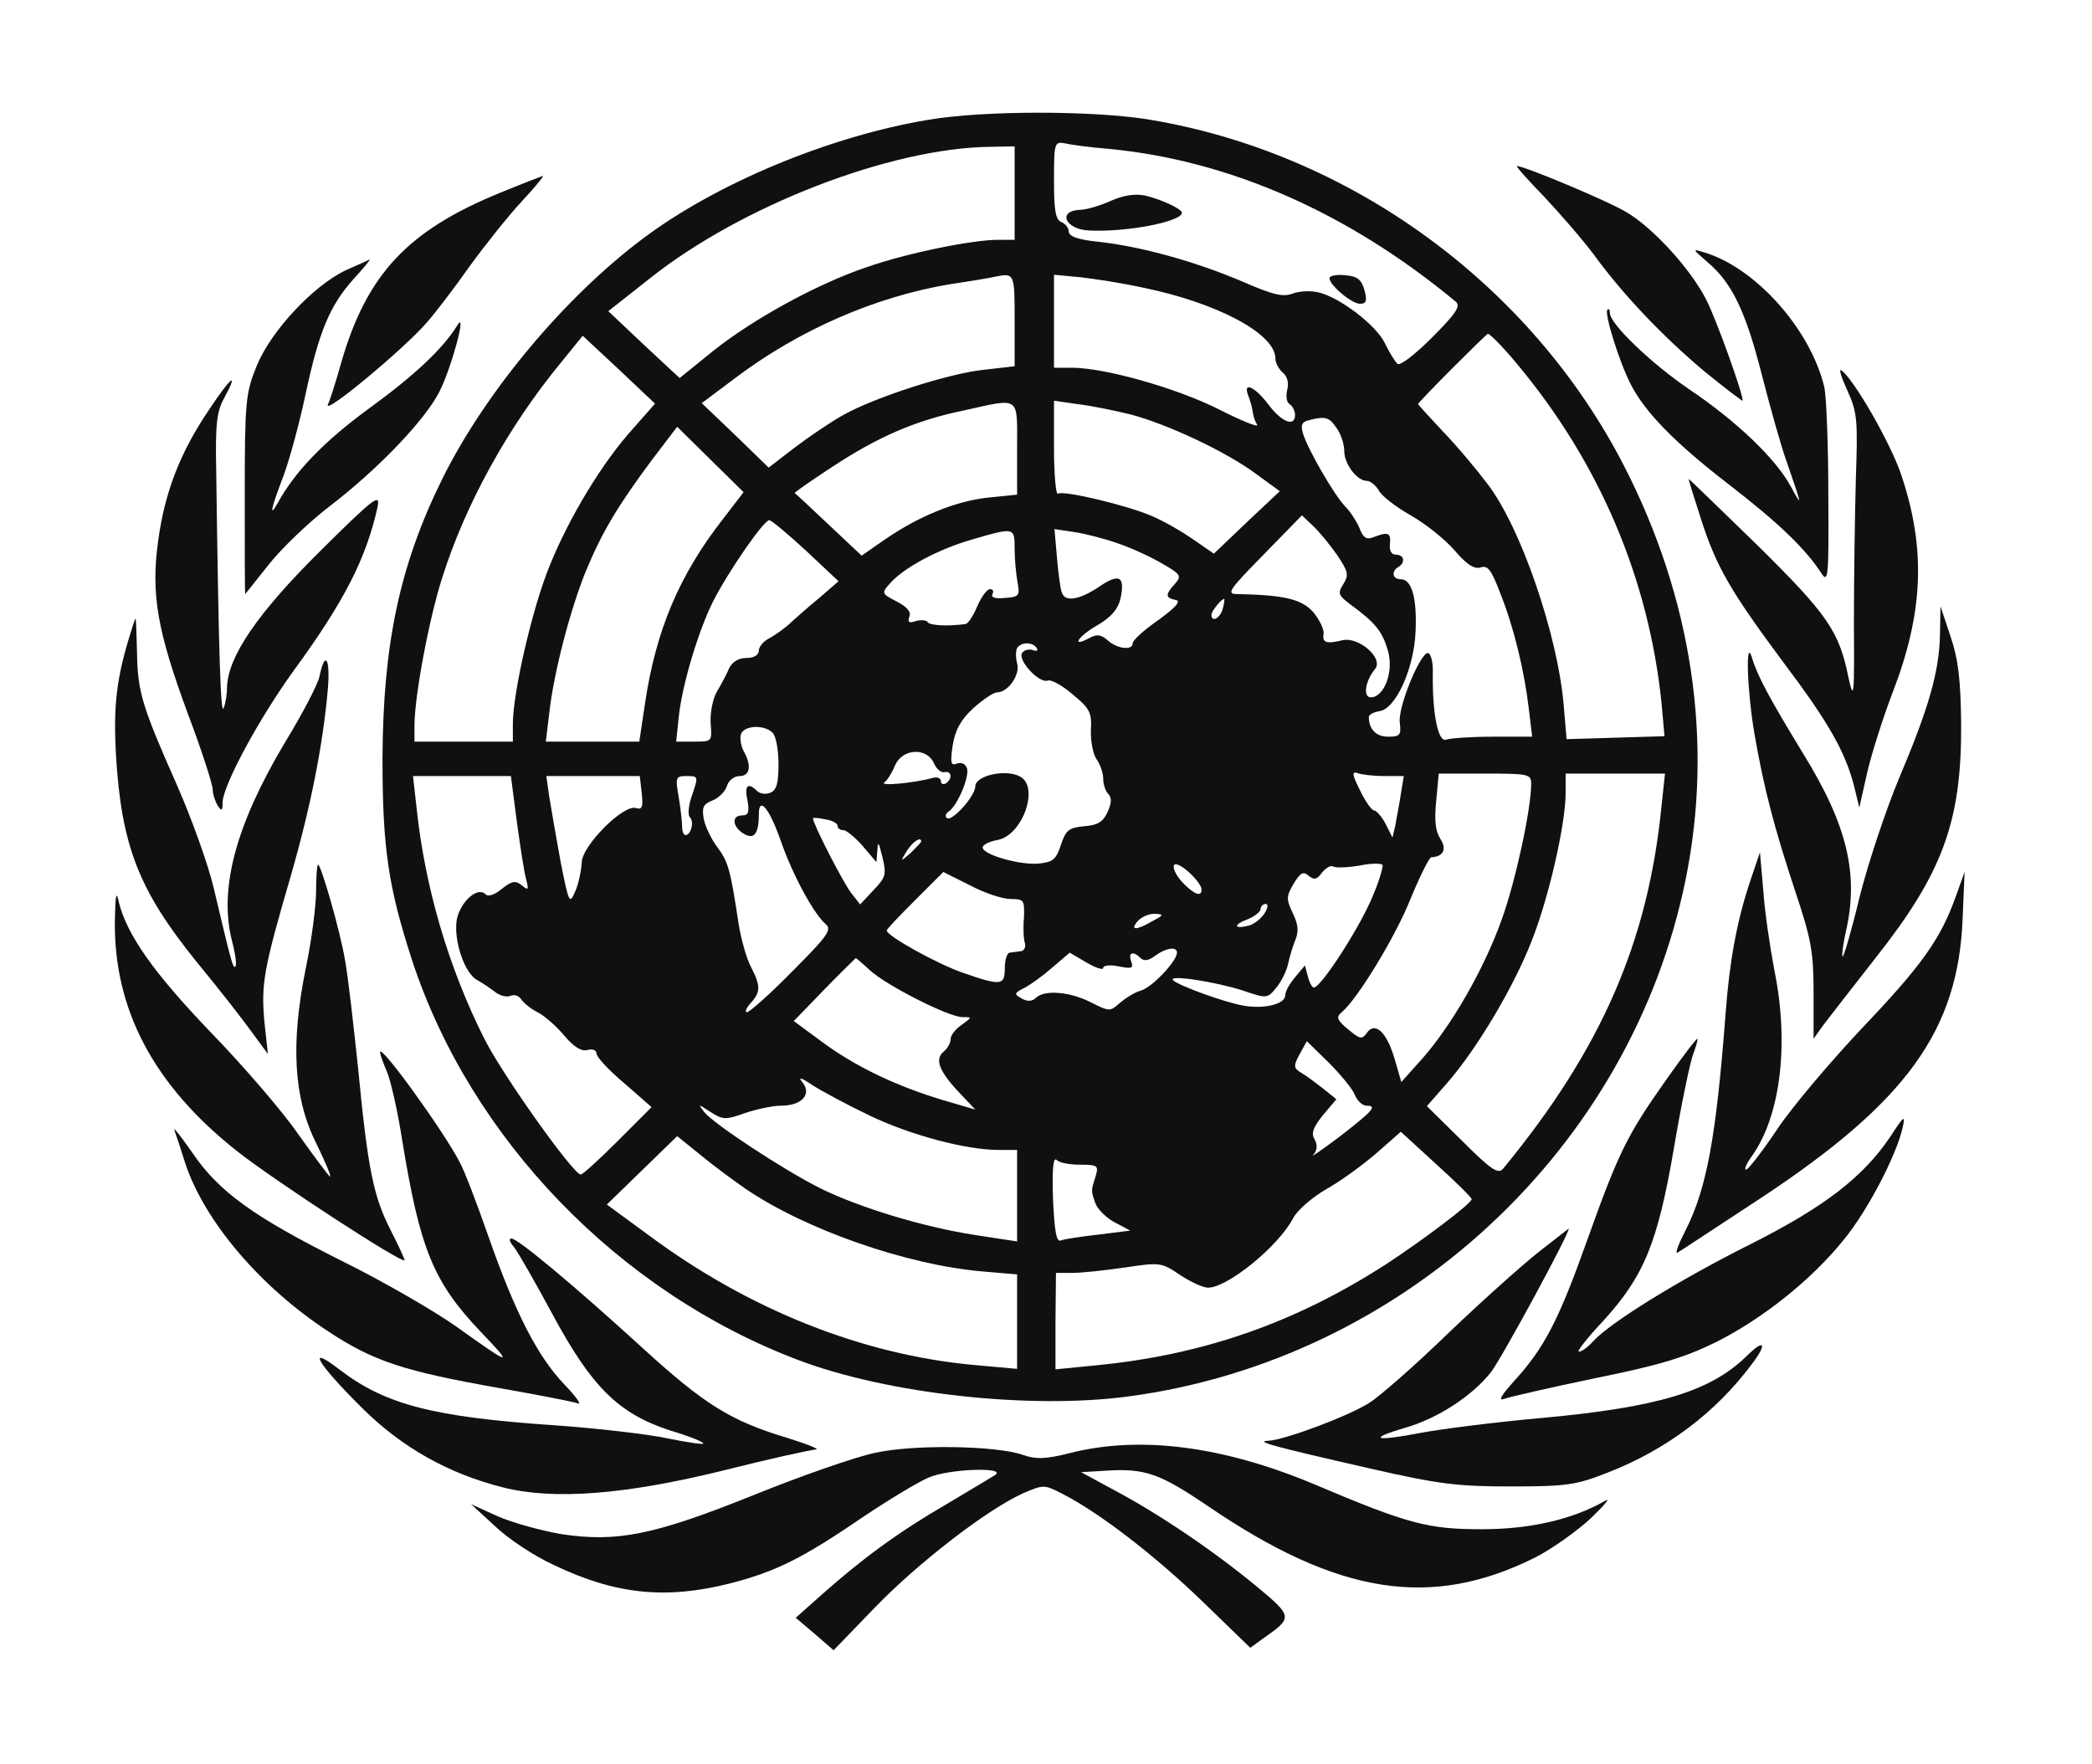 <svg width="567" height="478" viewBox="0 0 567 478" fill="none" xmlns="http://www.w3.org/2000/svg">
<path d="M251.668 32.465C225.001 36.865 194.201 49.665 174.335 64.598C153.135 80.465 131.668 106.065 119.935 129.665C108.335 153.132 103.801 174.465 103.668 205.665C103.668 229.932 105.268 240.465 111.668 260.198C127.535 308.598 167.668 350.198 216.335 368.598C240.601 377.798 279.135 382.065 305.935 378.465C380.468 368.465 442.068 311.265 456.868 238.332C464.468 200.998 458.601 162.198 440.201 126.332C414.868 76.998 365.801 41.265 311.001 32.332C295.668 29.932 266.468 29.932 251.668 32.465ZM300.335 40.332C333.135 43.398 365.535 57.665 394.601 81.798C395.935 82.998 394.601 84.998 388.068 91.532C383.401 96.198 379.401 99.265 378.735 98.598C378.068 97.932 376.468 95.398 375.268 92.865C372.868 88.065 363.135 80.598 357.401 79.265C355.401 78.732 352.335 78.865 350.468 79.532C347.801 80.598 345.001 79.932 336.468 76.198C324.201 70.998 309.668 66.865 297.801 65.532C292.201 64.998 289.668 64.065 289.668 62.732C289.668 61.798 288.735 60.598 287.668 60.198C286.068 59.532 285.668 56.998 285.668 48.865C285.668 38.598 285.801 38.332 288.735 38.865C290.335 39.265 295.535 39.932 300.335 40.332ZM275.001 52.332V64.998H270.468C263.535 64.998 245.801 68.598 235.135 72.332C221.535 76.865 203.935 86.598 193.268 95.132L184.201 102.465L174.468 93.398L164.868 84.332L176.201 75.398C200.868 55.798 241.135 40.198 268.068 39.798L275.001 39.665V52.332ZM275.001 86.865V99.265L266.868 100.198C257.268 101.132 236.735 107.798 228.335 112.598C225.001 114.465 219.135 118.465 215.268 121.398L208.335 126.732L199.268 117.932L190.201 109.265L199.268 102.465C216.735 89.265 237.535 80.332 257.668 76.998C263.135 76.198 268.601 75.265 269.668 74.998C275.001 73.932 275.001 74.065 275.001 86.865ZM309.668 77.932C329.935 82.065 345.668 90.465 345.668 97.132C345.668 98.332 346.601 100.065 347.668 100.998C348.868 101.932 349.401 103.798 348.868 105.665C348.468 107.398 348.735 109.132 349.535 109.532C350.335 110.065 351.001 111.398 351.001 112.465C351.001 115.798 347.401 114.465 343.801 109.665C340.068 104.732 336.735 103.265 338.335 107.265C338.868 108.598 339.401 110.598 339.535 111.665C339.668 112.865 340.201 114.332 340.735 115.132C341.135 115.932 336.468 114.065 330.201 110.865C318.735 105.132 299.401 99.665 290.468 99.665H285.668V86.998V74.465L292.735 75.132C296.468 75.532 304.201 76.732 309.668 77.932ZM171.668 116.065C163.401 125.132 154.335 140.065 149.001 153.265C144.335 164.598 139.001 187.665 139.001 196.198V200.998H125.668H112.335V196.598C112.335 188.865 116.201 168.065 119.801 156.732C126.201 136.465 137.801 115.532 152.201 98.065L157.935 90.998L167.801 100.198L177.535 109.398L171.668 116.065ZM411.135 98.598C433.535 125.398 446.868 156.865 450.335 190.598L451.135 199.532L437.935 199.932L424.601 200.332L423.801 190.998C422.201 172.198 412.201 142.865 403.135 131.132C400.335 127.398 395.001 120.998 391.135 116.998C387.401 112.998 384.335 109.665 384.335 109.532C384.335 108.998 402.601 90.732 403.268 90.465C403.801 90.465 407.401 94.065 411.135 98.598ZM275.668 121.532V134.065L267.801 134.865C259.135 135.798 249.135 139.798 239.668 146.332L233.535 150.598L224.601 142.198C219.668 137.532 215.535 133.665 215.401 133.665C215.135 133.532 219.801 130.332 225.668 126.465C238.068 118.332 248.201 113.932 261.135 111.265C276.735 107.798 275.668 107.132 275.668 121.532ZM306.468 112.332C316.468 114.998 332.201 122.332 340.468 128.465L346.868 133.132L337.935 141.532L329.001 150.065L323.401 146.198C320.335 144.065 315.268 141.132 312.068 139.798C305.135 136.865 288.335 132.865 286.735 133.798C286.201 134.198 285.668 128.732 285.668 121.532V108.598L292.068 109.532C295.668 109.932 302.068 111.265 306.468 112.332ZM362.201 115.932C363.401 117.532 364.335 120.332 364.335 122.198C364.335 125.798 367.801 130.332 370.468 130.332C371.401 130.332 372.868 131.532 373.668 132.865C374.335 134.332 378.335 137.398 382.335 139.665C386.335 141.932 391.668 146.198 394.201 149.132C397.535 152.998 399.535 154.332 401.268 153.798C403.268 153.132 404.201 154.465 406.601 160.732C410.335 170.065 413.135 181.798 414.335 191.932L415.268 199.665H404.601C398.735 199.665 393.001 200.065 391.935 200.465C389.801 201.265 388.201 193.532 388.335 182.598C388.468 179.532 387.801 176.998 387.001 176.998C384.868 176.998 378.735 191.932 379.401 195.932C379.801 199.265 379.401 199.665 376.201 199.665C373.001 199.665 371.001 197.665 371.001 194.332C371.001 193.665 372.335 192.998 373.935 192.732C378.335 192.065 383.268 181.132 383.668 171.132C384.068 161.932 382.601 156.998 379.668 156.998C377.401 156.998 377.001 154.865 379.001 153.665C381.001 152.465 380.601 150.332 378.335 150.332C377.135 150.332 376.468 149.265 376.735 147.265C377.001 144.332 376.201 144.065 372.068 145.665C370.335 146.332 369.401 145.665 368.468 143.132C367.668 141.265 365.935 138.598 364.601 137.265C361.801 134.465 354.335 121.665 353.135 117.398C352.468 115.265 352.868 114.332 354.601 113.932C359.135 112.732 360.201 112.998 362.201 115.932ZM195.801 140.865C184.068 155.932 177.801 170.865 174.868 190.332L173.268 200.998H160.601H147.935L148.868 193.265C150.068 182.332 154.601 164.998 158.868 154.598C163.268 144.065 167.401 137.132 176.735 124.598L183.535 115.665L192.468 124.465L201.535 133.398L195.801 140.865ZM362.335 150.332C365.401 154.865 365.668 155.798 364.068 158.332C362.468 160.865 362.735 161.398 366.335 164.065C372.868 168.865 374.735 171.265 376.201 176.465C377.801 182.065 375.135 188.998 371.535 188.998C369.401 188.998 369.935 184.598 372.735 181.265C375.001 178.332 368.201 172.465 363.801 173.532C359.401 174.598 358.335 174.198 358.735 171.665C358.868 170.598 357.668 168.065 356.068 166.065C353.001 162.465 348.468 161.265 335.135 160.998C332.335 160.998 333.268 159.665 342.468 150.332L352.868 139.665L355.801 142.465C357.535 144.065 360.468 147.665 362.335 150.332ZM218.468 149.265L227.268 157.532L222.201 161.932C219.268 164.332 215.801 167.398 214.335 168.732C212.868 170.198 210.335 171.932 208.735 172.865C207.001 173.665 205.668 175.265 205.668 176.332C205.668 177.532 204.335 178.332 202.335 178.332C200.068 178.332 198.468 179.398 197.535 181.265C196.868 182.998 195.268 185.798 194.201 187.665C193.135 189.532 192.468 193.265 192.601 195.932C193.001 200.998 193.001 200.998 188.201 200.998H183.268L183.935 194.598C184.735 186.198 189.135 171.265 193.268 162.998C197.401 154.865 207.001 140.998 208.468 140.998C209.135 140.998 213.535 144.732 218.468 149.265ZM275.001 148.865C275.001 151.665 275.401 155.798 275.801 157.932C276.468 161.398 276.201 161.798 272.335 162.065C269.801 162.332 268.468 161.932 269.001 160.998C269.401 160.332 269.135 159.665 268.335 159.665C267.535 159.665 265.935 161.798 264.868 164.332C263.801 166.865 262.335 169.132 261.668 169.132C256.868 169.798 251.935 169.532 251.401 168.598C251.135 168.065 249.668 167.932 248.201 168.332C246.335 168.998 245.935 168.598 246.468 167.132C247.001 165.798 245.801 164.465 243.001 162.998C238.868 160.865 238.868 160.732 241.268 158.065C245.001 153.798 254.601 148.732 263.535 146.198C275.001 142.865 275.001 142.865 275.001 148.865ZM302.601 147.132C306.201 148.332 311.535 150.732 314.735 152.598C320.068 155.665 320.335 156.065 318.468 158.198C315.801 161.132 315.801 162.065 318.601 162.598C320.201 162.865 318.868 164.465 313.935 168.065C310.068 170.732 307.001 173.532 307.001 174.332C307.001 176.332 302.868 175.932 300.201 173.532C298.335 171.932 297.268 171.798 295.135 172.998C290.068 175.665 292.335 172.332 297.535 169.398C301.135 167.265 303.001 165.132 303.668 162.332C305.001 156.198 303.401 155.265 297.935 158.998C292.601 162.598 288.601 163.265 287.801 160.598C287.401 159.798 286.868 155.532 286.468 151.132L285.801 143.398L291.135 144.198C293.935 144.598 299.135 145.932 302.601 147.132ZM331.401 164.998C330.735 167.532 328.335 168.865 328.335 166.598C328.335 165.665 331.001 162.332 331.801 162.332C331.935 162.332 331.801 163.532 331.401 164.998ZM281.001 175.665C281.401 176.332 281.001 176.598 279.935 176.198C278.868 175.798 277.535 176.198 277.001 176.998C275.801 178.998 281.668 185.265 283.935 184.465C284.868 184.065 287.935 185.798 290.735 188.198C295.401 192.065 295.935 193.132 295.668 197.798C295.535 200.598 296.201 204.198 297.135 205.665C298.201 207.132 299.001 209.532 299.001 210.998C299.001 212.598 299.668 214.465 300.335 215.132C301.401 216.198 301.268 217.665 300.201 220.065C299.001 222.732 297.535 223.665 293.801 223.932C289.668 224.332 288.868 224.998 287.535 228.998C286.201 232.998 285.401 233.665 281.401 234.065C276.335 234.465 266.335 231.665 266.335 229.665C266.335 228.998 268.068 228.065 270.335 227.665C277.135 226.465 281.801 213.265 276.468 210.465C272.601 208.332 264.335 210.198 264.335 213.132C264.335 215.798 257.801 222.998 256.601 221.665C256.068 221.265 256.335 220.465 257.135 219.932C259.535 218.332 262.868 210.332 262.068 208.198C261.668 206.998 260.468 206.465 259.268 206.998C257.668 207.532 257.535 206.732 258.201 202.065C258.868 197.932 260.335 195.132 263.801 191.932C266.335 189.665 269.268 187.665 270.201 187.665C273.268 187.665 276.601 182.732 275.668 179.798C275.268 178.198 275.268 176.465 275.668 175.665C276.735 173.932 279.935 173.932 281.001 175.665ZM209.401 198.598C210.335 199.532 211.001 203.265 211.001 207.132C211.001 212.332 210.468 214.198 208.735 214.865C207.535 215.398 205.935 215.132 205.135 214.332C202.735 211.932 201.668 212.865 202.601 216.998C203.135 220.065 202.868 220.998 201.135 220.998C198.201 220.998 198.468 224.065 201.535 225.932C204.335 227.665 205.668 226.065 205.668 220.732C205.668 215.665 208.468 218.998 211.535 227.665C214.735 236.998 220.601 247.798 223.801 250.465C225.535 251.932 224.335 253.665 214.735 263.265C208.735 269.398 203.135 274.332 202.468 274.332C201.801 274.332 202.201 273.265 203.401 271.932C206.201 268.865 206.201 267.265 203.535 262.065C202.335 259.798 200.868 254.598 200.201 250.465C197.935 235.532 197.401 233.665 194.468 229.665C192.735 227.398 191.135 223.932 190.735 221.932C190.201 218.865 190.601 217.932 193.001 216.998C194.735 216.332 196.468 214.598 197.001 213.132C197.401 211.532 199.001 210.332 200.468 210.332C203.268 210.332 203.801 207.532 201.535 203.532C200.735 201.932 200.468 199.932 200.868 198.865C201.801 196.598 207.135 196.332 209.401 198.598ZM253.135 206.865C253.801 208.465 255.135 209.532 256.068 209.265C257.935 208.865 258.201 211.132 256.335 212.332C255.668 212.732 255.001 212.465 255.001 211.665C255.001 210.865 253.935 210.465 252.735 210.865C247.801 212.198 238.335 213.132 239.668 212.065C240.468 211.532 241.801 209.398 242.601 207.398C244.601 202.865 251.135 202.465 253.135 206.865ZM375.135 210.332H380.468L379.668 215.265C379.268 218.065 378.468 221.798 378.201 223.665L377.401 226.998L375.535 223.265C374.468 221.265 373.001 219.665 372.468 219.665C371.801 219.665 370.068 217.265 368.601 214.198C366.468 209.932 366.335 208.998 367.935 209.532C369.001 209.932 372.201 210.332 375.135 210.332ZM415.001 212.465C415.001 219.265 410.735 238.998 407.001 249.265C402.201 262.732 393.401 277.932 385.535 286.865L379.801 293.265L378.068 287.265C375.935 279.798 372.735 276.732 370.468 279.932C369.135 281.798 368.601 281.665 365.401 278.998C362.335 276.465 362.068 275.665 363.668 274.332C367.935 270.732 378.201 253.932 382.335 243.532C384.868 237.398 387.401 232.332 387.935 232.332C391.268 232.198 392.201 230.065 390.335 227.265C389.001 225.132 388.735 222.198 389.268 216.998L389.935 209.665H402.468C414.335 209.665 415.001 209.798 415.001 212.465ZM450.335 218.332C446.735 255.132 434.068 284.332 407.401 316.732C406.068 318.332 404.201 317.132 396.201 309.132L386.735 299.798L392.335 293.398C400.335 284.198 410.335 267.398 415.135 254.998C419.801 243.265 424.335 223.265 424.335 214.998V209.665H437.801H451.268L450.335 218.332ZM140.068 222.598C141.001 229.398 142.068 236.465 142.601 238.332C143.401 241.265 143.135 241.398 141.401 239.932C139.801 238.598 138.735 238.732 136.068 240.865C133.935 242.598 132.335 243.132 131.535 242.332C129.401 240.198 124.735 244.465 123.801 249.265C122.868 254.865 125.935 263.932 129.401 265.665C130.868 266.465 133.001 267.932 134.201 268.865C135.401 269.798 137.135 270.332 138.335 269.932C139.401 269.398 140.735 269.932 141.268 270.865C141.935 271.798 143.801 273.398 145.668 274.332C147.535 275.265 150.735 278.065 152.868 280.598C155.401 283.665 157.535 284.998 159.135 284.598C160.601 284.198 161.668 284.598 161.668 285.532C161.668 286.465 165.001 290.065 169.135 293.532L176.601 300.065L167.535 309.132C162.468 314.198 157.935 318.332 157.401 318.332C155.401 318.332 135.935 290.998 131.135 281.265C121.535 262.065 115.135 240.465 112.868 218.598L111.935 210.332H125.268H138.468L140.068 222.598ZM173.935 214.998C174.335 218.732 174.068 219.532 172.335 218.998C169.001 217.932 157.668 229.265 157.668 233.798C157.535 235.932 156.868 239.398 155.935 241.532C154.335 245.265 154.201 244.865 151.935 233.532C150.735 226.998 149.401 219.132 148.868 215.932L148.068 210.332H160.735H173.401L173.935 214.998ZM187.668 215.265C186.601 218.065 186.335 220.865 187.001 221.532C188.201 222.732 187.268 226.332 185.801 226.332C185.268 226.332 184.868 225.265 184.868 223.932C184.868 222.732 184.468 219.132 183.935 215.932C183.001 210.598 183.135 210.332 186.201 210.332C189.268 210.332 189.268 210.465 187.668 215.265ZM227.001 223.798C227.001 224.465 227.668 224.998 228.601 224.998C229.401 224.998 231.801 226.998 233.801 229.265L237.535 233.665L237.801 230.332C237.935 227.798 238.201 228.332 239.135 232.198C240.335 236.998 240.068 237.798 236.735 241.265L233.135 245.132L230.735 242.065C228.601 239.398 220.335 223.265 220.335 221.798C220.335 221.532 221.801 221.665 223.668 222.065C225.535 222.332 227.001 223.132 227.001 223.798ZM249.668 228.065C249.668 228.332 248.335 229.665 246.868 231.132C243.935 233.665 243.935 233.665 245.801 230.598C247.401 228.065 249.668 226.598 249.668 228.065ZM325.668 241.132C325.668 243.265 323.535 242.332 320.468 239.132C318.735 237.265 317.801 235.265 318.201 234.465C319.135 232.998 325.668 238.998 325.668 241.132ZM372.335 242.198C369.001 250.732 358.068 267.665 356.068 267.665C355.668 267.665 354.868 266.332 354.468 264.598L353.668 261.665L351.001 264.865C349.535 266.598 348.335 268.732 348.335 269.798C348.335 272.065 342.868 273.532 337.268 272.598C332.201 271.798 319.401 267.132 317.935 265.665C316.468 264.065 329.401 266.065 336.868 268.465C343.401 270.732 343.535 270.598 345.935 267.665C347.268 266.065 348.735 263.132 349.135 261.132C349.535 259.265 350.468 256.198 351.135 254.598C352.068 252.332 351.801 250.332 350.335 247.398C348.601 243.665 348.601 242.998 350.601 239.532C352.468 236.465 353.268 236.065 354.735 237.398C356.201 238.598 357.001 238.332 358.335 236.465C359.401 235.132 360.735 234.465 361.401 234.865C362.068 235.265 365.268 235.132 368.468 234.598C371.668 233.932 374.468 233.932 374.735 234.465C374.868 234.865 373.935 238.465 372.335 242.198ZM273.935 243.665C277.535 243.665 277.668 243.932 277.535 248.598C277.268 251.398 277.401 254.598 277.801 255.665C278.068 256.732 277.535 257.665 276.735 257.798C275.801 257.932 274.468 258.065 273.668 258.198C273.001 258.198 272.335 260.065 272.335 262.332C272.335 267.132 271.401 267.265 261.001 263.665C254.068 261.265 240.335 253.665 240.335 252.198C240.335 251.798 243.801 248.198 248.068 243.932L255.668 236.332L262.868 239.932C266.868 242.065 271.801 243.665 273.935 243.665ZM342.735 247.532C341.801 248.998 339.935 250.465 338.468 250.865C334.335 251.932 334.201 250.598 338.201 249.132C340.068 248.332 341.668 247.132 341.668 246.332C341.668 245.665 342.335 244.998 343.001 244.998C343.801 244.998 343.668 246.065 342.735 247.532ZM312.335 249.665C307.935 252.198 306.201 252.198 308.335 249.665C309.268 248.598 311.268 247.665 312.868 247.665C315.535 247.798 315.535 247.932 312.335 249.665ZM319.001 258.198C319.001 260.465 312.335 267.532 309.268 268.465C307.668 268.865 305.135 270.465 303.535 271.798C300.868 274.198 300.735 274.198 295.668 271.665C289.935 268.732 283.001 268.198 280.735 270.465C279.801 271.398 278.468 271.532 276.868 270.598C274.735 269.398 274.868 269.132 277.801 267.665C279.535 266.732 283.001 264.198 285.401 262.065L289.935 258.198L294.468 260.865C297.001 262.332 299.001 262.998 299.001 262.332C299.001 261.665 300.868 261.398 303.268 261.932C306.735 262.598 307.268 262.465 306.601 260.598C305.668 258.065 307.135 257.665 309.135 259.665C310.068 260.598 311.401 260.332 313.135 258.998C316.068 256.865 319.001 256.465 319.001 258.198ZM235.801 262.998C240.335 267.132 257.135 275.665 260.868 275.665C263.535 275.665 263.535 275.665 260.601 277.798C259.001 278.865 257.668 280.598 257.668 281.532C257.668 282.598 256.868 284.065 255.801 284.998C253.268 286.998 254.468 290.332 260.068 296.198L264.335 300.732L255.268 298.065C242.468 294.198 231.535 288.865 222.735 282.332L215.135 276.732L223.401 268.198C227.935 263.532 231.801 259.798 231.935 259.665C232.068 259.665 233.801 261.132 235.801 262.998ZM367.135 296.598C367.801 298.332 369.268 299.665 370.335 299.665C373.401 299.665 372.201 300.998 362.735 308.332C358.068 311.798 355.001 313.932 355.935 312.998C357.001 311.798 357.135 310.465 356.335 308.865C355.268 307.132 355.935 305.532 358.601 302.198L362.201 297.932L358.735 295.132C356.868 293.665 354.201 291.665 352.868 290.865C350.601 289.532 350.468 288.998 352.201 285.798L354.201 282.198L360.068 287.932C363.268 291.132 366.468 294.998 367.135 296.598ZM235.668 302.332C246.735 307.665 261.935 311.665 270.601 311.665H275.668V324.065V336.465L264.335 334.732C250.335 332.598 232.868 327.265 222.335 322.065C212.468 317.132 193.401 304.598 190.868 301.398C189.135 299.132 189.135 299.132 192.601 301.398C195.935 303.532 196.735 303.532 201.935 301.665C205.135 300.598 209.535 299.665 211.801 299.665C217.268 299.665 220.068 296.598 217.535 293.398C216.201 291.798 217.001 291.932 220.335 294.198C222.868 295.798 229.801 299.532 235.668 302.332ZM398.868 324.998C398.868 326.198 385.135 336.465 375.535 342.732C350.868 358.598 325.935 367.265 296.868 370.065L286.068 371.132V358.065L286.201 344.998H290.601C293.001 344.998 299.401 344.332 304.868 343.532C314.468 342.065 314.868 342.198 319.801 345.532C322.601 347.398 326.068 348.998 327.401 348.998C332.735 348.998 346.468 337.798 350.468 330.198C351.535 328.065 355.535 324.598 359.401 322.332C363.268 320.198 369.268 315.798 373.001 312.598L379.668 306.732L389.268 315.532C394.601 320.332 398.868 324.598 398.868 324.998ZM202.068 322.198C218.335 333.265 245.801 342.865 266.335 344.598L275.668 345.398V358.198V370.998L263.801 369.932C233.535 367.132 202.868 354.865 175.935 334.865L164.468 326.465L174.068 317.132L183.535 307.932L189.668 312.865C193.001 315.665 198.601 319.798 202.068 322.198ZM292.735 315.665C297.401 315.665 297.801 315.932 297.001 318.598C295.668 322.865 295.668 322.598 296.868 326.065C297.401 327.665 299.801 330.065 302.068 331.265L306.335 333.532L297.801 334.598C293.135 335.132 288.468 335.798 287.535 336.198C286.335 336.732 285.801 333.798 285.401 324.998C285.135 317.532 285.401 313.532 286.335 314.332C287.001 315.132 289.801 315.665 292.735 315.665Z" fill="#101010"/>
<path d="M301.002 54.464C298.069 55.797 294.335 56.864 292.735 56.864C286.469 57.13 288.735 62.197 295.135 62.464C305.269 62.997 320.335 60.064 320.335 57.664C320.335 56.597 314.469 53.931 310.335 52.997C307.669 52.464 304.602 52.864 301.002 54.464Z" fill="#101010"/>
<path d="M360.336 75.399C360.336 77.265 366.336 82.332 368.603 82.332C370.336 82.332 370.603 81.532 369.803 78.599C369.003 75.799 367.936 74.865 364.603 74.599C362.203 74.332 360.336 74.732 360.336 75.399Z" fill="#101010"/>
<path d="M418.467 53.266C422.867 57.932 429.001 64.999 432.067 69.132C440.067 80.066 450.734 91.266 462.201 100.866C467.801 105.399 472.334 108.866 472.334 108.599C472.334 106.466 465.134 86.466 462.467 81.266C458.201 72.865 448.067 61.799 440.867 57.532C435.801 54.465 413.134 44.999 411.134 44.999C410.734 44.999 414.067 48.732 418.467 53.266Z" fill="#101010"/>
<path d="M135.667 52.198C110.467 62.464 99.4 74.331 92.467 98.331C91.134 103.131 89.534 108.198 88.867 109.664C87.667 112.731 109.934 94.198 115.8 87.264C117.934 84.864 123.134 78.064 127.267 72.198C131.534 66.331 137.8 58.464 141.4 54.598C144.867 50.864 147.534 47.664 147.134 47.664C146.734 47.798 141.534 49.798 135.667 52.198Z" fill="#101010"/>
<path d="M462.736 70.999C469.403 76.599 473.136 84.332 477.536 101.665C479.803 110.465 482.736 120.999 484.203 124.999C488.469 137.399 488.603 137.799 485.269 131.665C481.136 124.199 470.736 114.199 457.669 105.399C447.669 98.599 436.336 87.799 436.336 84.865C436.336 83.932 436.069 83.532 435.669 83.932C434.736 84.865 438.869 98.065 441.936 104.065C445.803 111.665 453.803 119.932 468.869 131.532C481.803 141.532 489.403 148.732 493.669 155.399C495.536 158.199 495.669 156.199 495.536 134.065C495.536 120.599 495.003 107.532 494.469 104.999C490.736 89.265 475.803 72.465 461.669 68.332C458.603 67.399 458.736 67.532 462.736 70.999Z" fill="#101010"/>
<path d="M93.669 73.267C84.736 77.533 73.269 89.933 69.536 99.267C66.603 106.467 66.336 108.733 66.336 133.933C66.336 148.867 66.336 161 66.469 161C66.469 161 69.269 157.533 72.736 153.133C76.069 148.867 83.536 141.667 89.269 137.267C102.336 127.267 115.003 114.067 119.003 106.333C122.336 99.933 126.736 83.533 123.936 88.2C120.069 94.467 112.469 101.667 99.803 110.867C87.803 119.667 79.936 127.8 75.269 136.333C72.869 140.6 73.403 137.933 76.869 128.867C78.603 124.2 81.269 114.2 82.869 106.6C86.469 89.8 89.403 82.867 95.669 75.8C98.469 72.733 100.469 70.333 100.203 70.333C99.936 70.467 97.003 71.8 93.669 73.267Z" fill="#101010"/>
<path d="M500.735 105.934C503.401 111.801 503.535 113.934 503.001 129.667C502.735 139.134 502.468 156.867 502.468 169.001C502.601 188.734 502.468 190.201 501.001 183.667C498.468 171.001 495.268 166.467 476.068 147.534C465.935 137.667 457.668 129.667 457.668 129.801C457.668 130.067 459.135 134.867 461.001 140.601C465.135 153.534 469.001 160.201 483.268 179.401C495.535 195.667 500.068 203.667 502.468 212.867L503.935 218.867L506.068 209.401C507.268 204.201 510.335 194.601 512.868 187.934C521.268 166.334 522.068 149.001 515.401 129.001C512.601 120.334 502.201 102.334 499.001 100.334C498.335 99.934 499.135 102.467 500.735 105.934Z" fill="#101010"/>
<path d="M56.601 111.131C48.734 122.731 44.601 133.664 42.868 146.598C40.868 160.998 42.601 170.998 51.001 193.664C54.734 203.531 57.668 212.731 57.668 214.064C57.668 215.264 58.334 217.264 59.001 218.331C60.068 219.931 60.334 219.798 60.334 217.531C60.334 212.998 70.201 194.731 79.668 181.664C93.401 162.864 99.268 151.264 102.335 137.398C103.135 133.531 101.401 134.864 86.601 149.531C69.801 166.198 61.801 177.931 61.535 186.198C61.535 188.064 61.135 190.731 60.601 191.931C59.801 193.931 59.268 177.531 58.601 127.664C58.334 115.131 58.734 111.531 60.734 107.931C64.868 100.331 62.601 102.064 56.601 111.131Z" fill="#101010"/>
<path d="M525.803 171.665C525.67 181.931 522.737 191.931 514.737 210.865C511.003 219.798 506.203 234.331 503.937 243.398C501.803 252.331 499.67 259.531 499.403 259.265C499.137 258.865 499.537 256.065 500.203 252.865C503.937 237.131 500.737 223.665 488.603 204.065C479.67 189.398 476.337 183.265 474.87 178.331C473.003 172.198 473.537 187.531 475.537 198.998C478.07 213.665 480.87 224.331 486.603 241.665C490.87 254.465 491.537 257.931 491.537 268.998V281.531L494.203 277.798C495.803 275.665 502.07 267.665 508.203 259.798C526.47 236.731 531.67 222.731 531.537 196.331C531.403 183.931 530.737 178.598 528.603 172.331L525.937 164.331L525.803 171.665Z" fill="#101010"/>
<path d="M35.27 171.931C31.537 183.931 30.737 191.397 31.404 204.197C32.87 229.264 37.537 241.264 53.537 260.997C59.27 267.931 65.804 276.331 68.204 279.664L72.604 285.664L71.671 276.997C70.737 266.864 71.404 262.731 78.737 237.664C84.204 218.731 87.537 201.931 88.871 186.597C89.537 178.331 88.07 176.197 86.604 183.264C86.204 185.397 81.937 193.531 77.137 201.397C63.937 223.531 59.27 240.864 62.87 254.997C63.804 258.464 64.204 261.664 63.804 261.931C63.137 262.597 62.737 260.997 57.937 240.731C56.471 234.464 51.937 221.797 47.937 212.731C38.471 191.397 37.27 187.397 37.137 176.731C37.004 171.664 36.87 167.664 36.737 167.664C36.604 167.664 35.937 169.664 35.27 171.931Z" fill="#101010"/>
<path d="M474.069 239.667C470.735 249.933 468.735 260.467 467.669 275C465.135 308.067 462.602 322.067 456.869 333.4C455.002 337 453.935 339.8 454.602 339.533C455.135 339.267 465.402 332.467 477.402 324.6C516.735 298.6 530.735 279.267 531.935 249L532.469 236.333L530.069 243C525.935 254.6 520.735 261.8 504.602 278.733C496.069 287.8 485.669 300.067 481.669 306.067C477.669 312.067 473.802 317 473.269 317C472.602 317 473.402 315.267 474.869 313.267C482.602 302.333 485.002 282.867 480.869 262.733C479.802 257 478.335 247.533 477.935 241.667L477.002 231L474.069 239.667Z" fill="#101010"/>
<path d="M85.669 241.53C85.669 245.397 84.469 254.864 82.869 262.464C78.736 282.864 79.536 297.664 85.802 310.064C88.336 315.264 89.936 319.13 89.402 318.864C88.869 318.464 85.002 313.264 80.736 307.264C76.602 301.264 65.936 288.864 57.002 279.664C41.536 263.53 34.336 253.264 32.202 244.464C31.536 241.264 31.269 242.464 31.136 249.264C30.736 273.53 41.669 294.197 64.336 312.064C74.469 320.064 109.669 342.997 109.669 341.53C109.669 341.264 107.936 337.397 105.802 333.264C101.136 324.064 99.669 316.597 97.002 288.997C95.802 277.664 94.336 264.73 93.536 260.33C92.202 252.33 87.002 234.33 86.202 234.33C85.936 234.33 85.669 237.53 85.669 241.53Z" fill="#101010"/>
<path d="M451.536 292.731C441.003 307.664 438.736 312.197 430.203 336.064C422.469 357.797 418.603 365.264 410.469 374.197C406.869 378.197 405.936 379.797 407.669 379.131C409.136 378.597 420.203 376.064 432.336 373.531C449.536 370.064 456.603 367.931 465.003 363.797C477.536 357.531 490.869 346.997 499.669 336.064C506.069 328.331 513.936 313.264 515.669 305.664C516.469 302.064 516.069 302.331 512.336 308.064C505.003 318.997 494.469 327.131 474.336 337.264C455.136 346.864 436.203 358.597 431.803 363.531C430.336 365.131 428.736 366.331 427.936 366.331C427.269 366.331 430.203 362.597 434.469 358.064C445.536 345.931 449.269 336.997 453.669 311.264C455.669 299.397 458.069 287.931 458.869 285.797C459.669 283.664 460.203 281.797 460.069 281.531C459.803 281.397 455.936 286.464 451.536 292.731Z" fill="#101010"/>
<path d="M103.004 285.132C103.004 285.665 103.804 288.065 104.871 290.465C105.938 292.999 107.804 301.265 109.004 308.999C113.804 338.465 117.404 347.399 130.204 360.865C139.404 370.465 138.738 370.332 123.671 359.532C117.804 355.399 104.071 347.399 93.004 341.932C68.737 329.799 59.271 322.999 52.071 312.332C49.004 307.932 46.871 305.265 47.271 306.332C47.671 307.399 49.004 311.399 50.204 315.265C55.404 330.999 70.604 348.865 89.004 360.865C101.271 368.999 109.671 371.665 135.271 376.199C145.938 378.065 155.404 379.932 156.604 380.332C157.804 380.865 156.071 378.465 152.871 375.132C145.671 367.532 139.671 355.932 132.338 334.999C129.271 326.199 125.804 317.132 124.604 314.999C120.338 306.732 103.138 282.865 103.004 285.132Z" fill="#101010"/>
<path d="M417.271 339.134C413.004 342.467 401.937 352.334 392.737 361.134C383.671 369.934 373.937 378.467 371.137 380.201C365.537 383.801 348.337 390.201 343.937 390.467C339.937 390.601 344.071 391.801 371.004 397.934C390.204 402.334 395.137 402.867 409.671 402.867C424.604 402.867 427.271 402.467 435.671 399.134C451.537 393.001 465.004 382.867 474.737 369.801C479.137 364.067 478.204 362.734 473.404 367.534C463.537 377.134 449.537 381.401 417.671 384.334C405.537 385.401 390.871 387.267 385.137 388.334C372.737 390.734 370.337 390.067 380.737 387.001C389.671 384.467 399.004 378.334 404.071 371.934C407.004 368.201 426.071 333.001 425.137 333.001C425.137 333.001 421.537 335.801 417.271 339.134Z" fill="#101010"/>
<path d="M139.268 337.934C140.334 339.267 145.001 347.4 149.668 356.067C160.334 375.934 167.668 383.134 181.534 387.667C186.868 389.267 190.868 390.867 190.601 391.267C190.334 391.534 185.934 390.867 180.734 389.8C175.668 388.734 162.201 387.134 150.868 386.334C117.268 384.067 104.468 380.734 91.934 371.134C82.734 364.067 86.068 369.667 98.334 381.8C109.001 392.334 121.534 399.4 136.334 403.134C150.068 406.6 169.401 405.134 196.334 398.467C208.468 395.4 219.534 393 221.001 392.867C222.468 392.867 219.134 391.534 213.668 389.8C198.068 385.134 191.001 380.734 174.068 365.267C155.668 348.467 140.334 335.667 138.601 335.667C137.801 335.667 138.201 336.734 139.268 337.934Z" fill="#101010"/>
<path d="M237.001 393.799C231.935 394.866 217.268 399.932 204.468 405.132C177.268 416.066 167.268 418.066 152.201 415.799C146.735 414.866 139.001 412.732 135.001 410.999L127.668 407.666L134.201 413.666C137.668 416.999 144.868 421.799 150.201 424.199C166.868 432.199 180.601 433.532 197.935 429.132C210.335 425.932 217.535 422.332 233.935 411.132C240.868 406.466 248.868 401.666 251.668 400.466C257.135 398.066 273.135 397.532 269.668 399.799C268.601 400.466 262.601 404.066 256.335 407.799C243.668 415.132 233.668 422.466 222.868 432.066L215.668 438.466L220.868 442.866L225.935 447.266L237.135 435.666C248.868 423.532 267.535 409.132 277.268 404.732C282.868 402.332 283.001 402.332 287.935 404.866C297.935 409.932 313.268 421.799 325.935 434.066L338.868 446.599L342.735 443.799C350.335 438.466 350.335 438.066 340.868 430.199C329.135 420.466 314.335 410.466 302.601 404.199L293.001 398.999L299.668 398.599C310.335 397.932 314.201 399.266 327.401 408.199C362.601 432.199 387.801 436.199 415.935 422.199C420.468 419.932 427.401 414.999 431.268 411.399C435.135 407.666 436.735 405.666 434.868 406.866C426.201 411.799 414.735 414.466 401.668 414.466C387.135 414.466 381.801 413.132 356.335 402.332C331.535 391.932 309.135 388.999 290.068 393.799C283.268 395.532 280.735 395.532 277.268 394.332C270.201 391.799 247.535 391.399 237.001 393.799Z" fill="#101010"/>
</svg>
